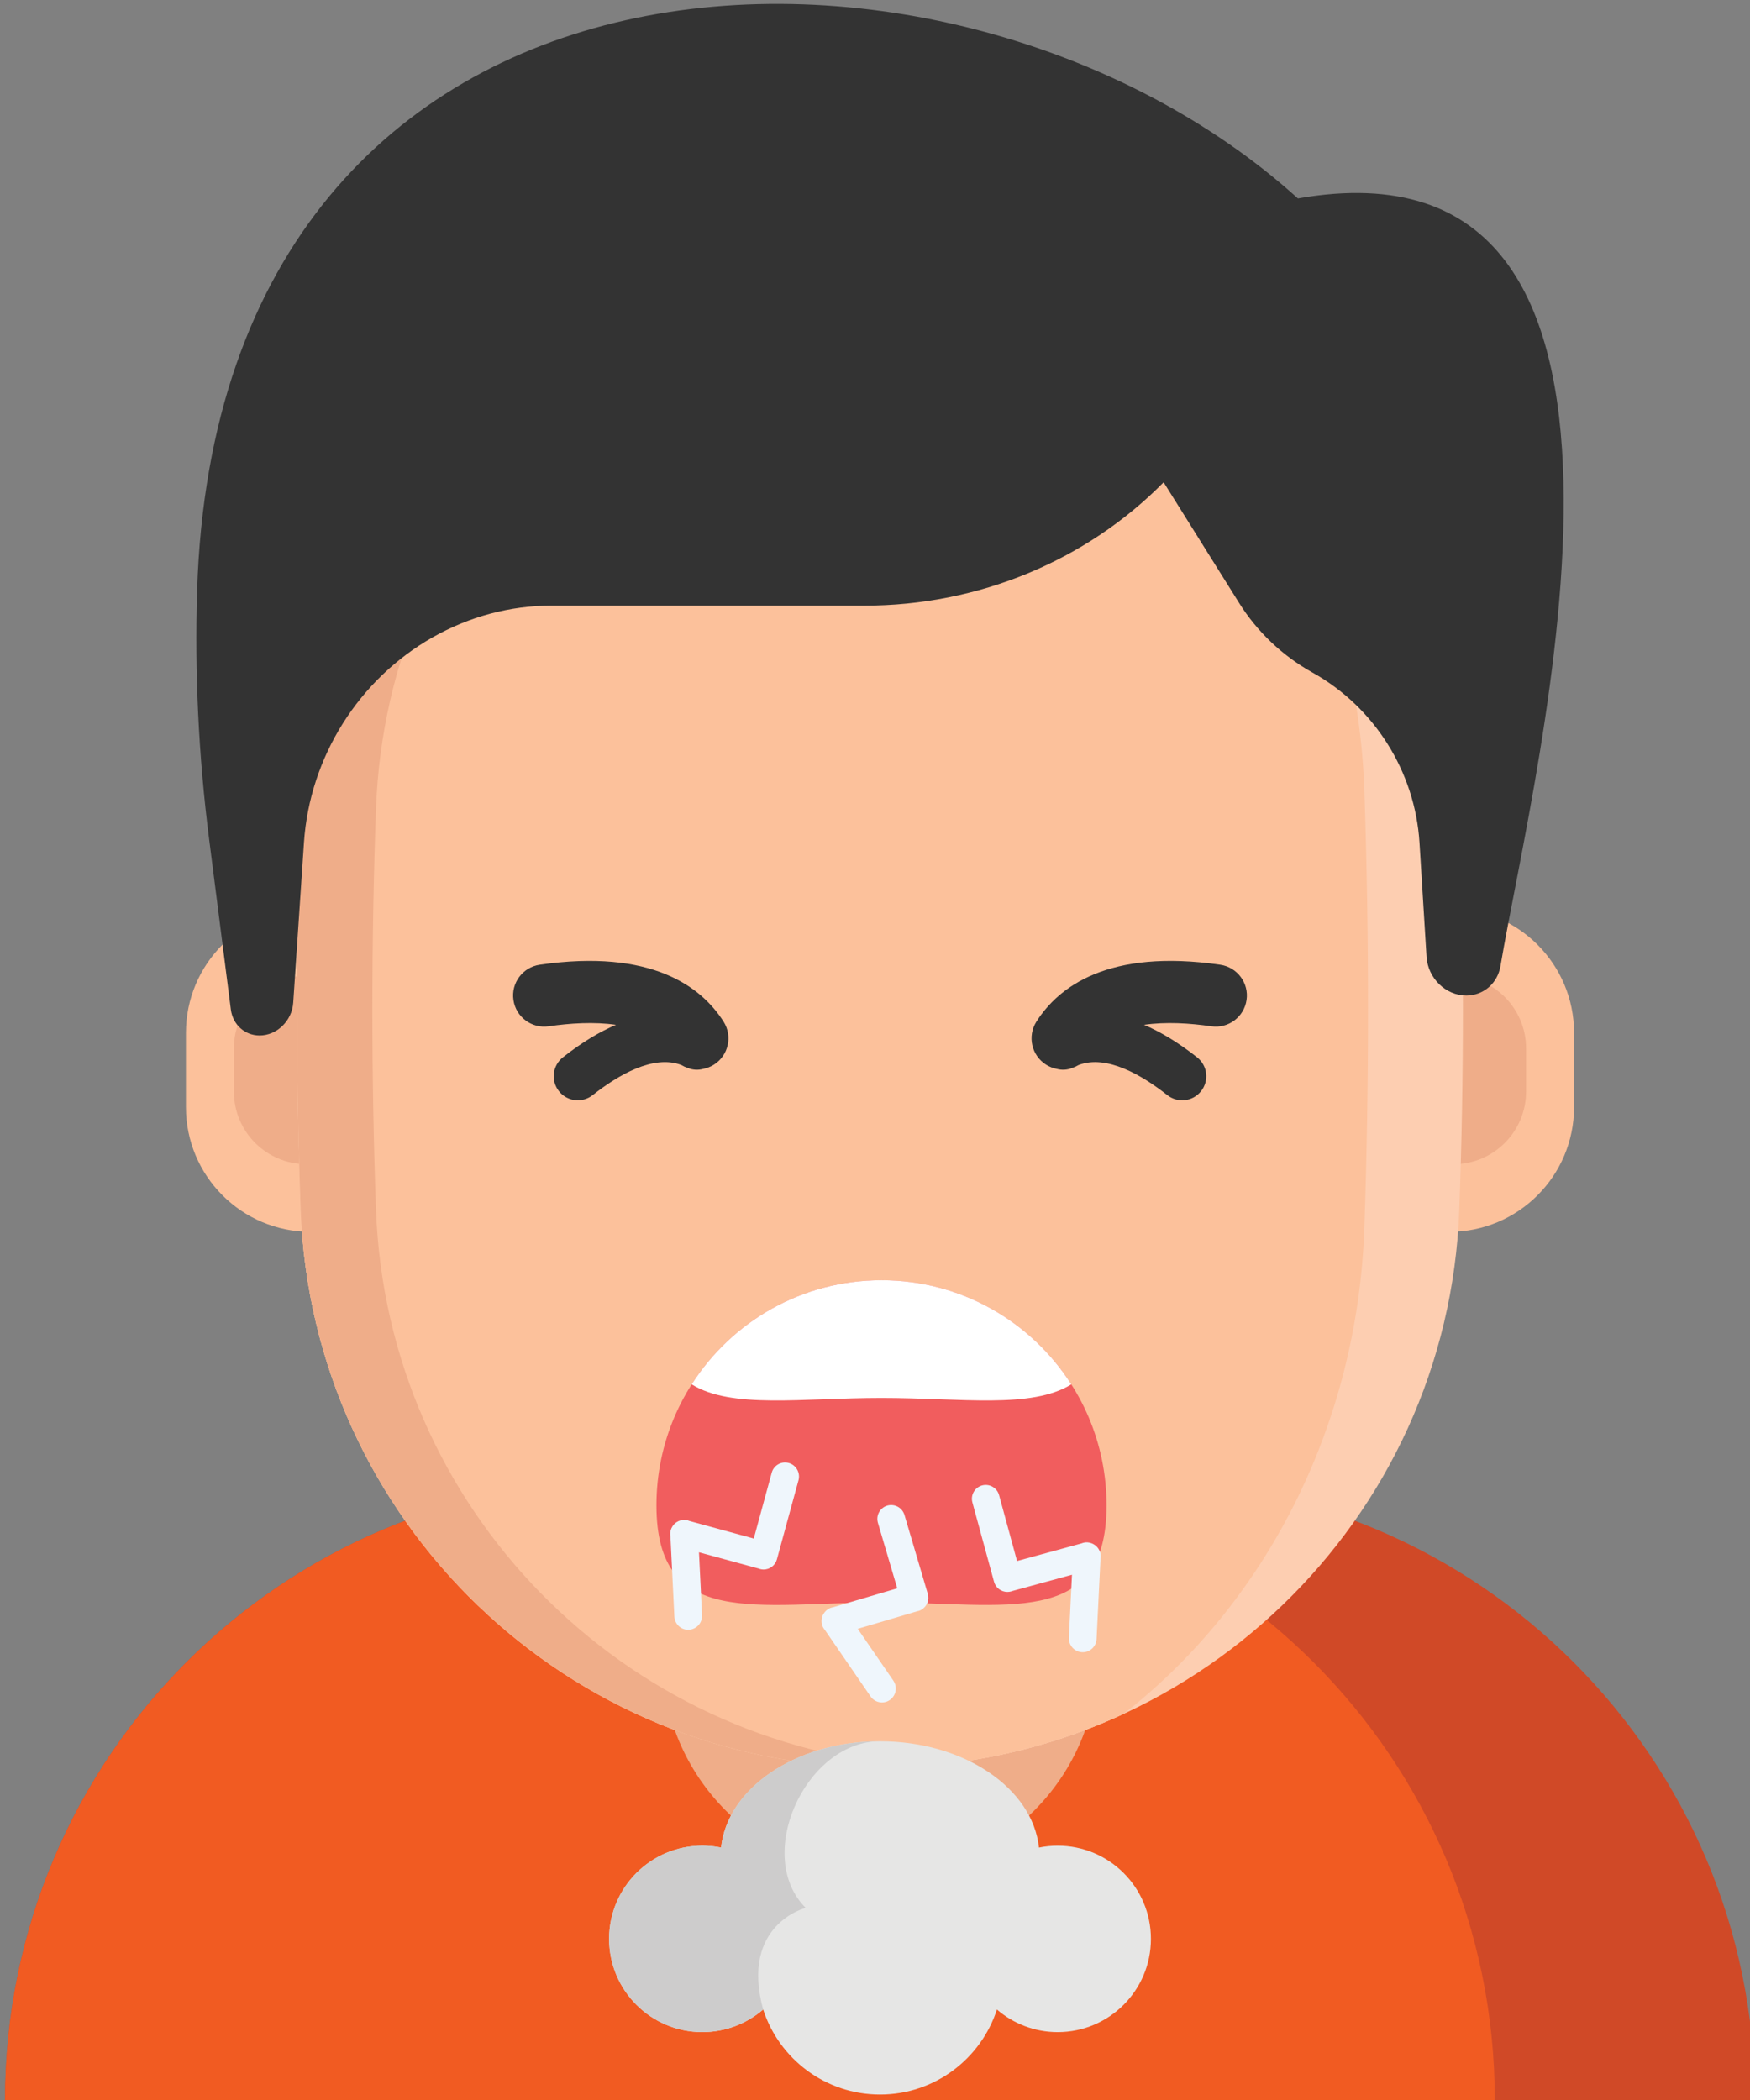 <?xml version="1.0" encoding="utf-8"?>
<!-- Generator: Adobe Illustrator 16.0.0, SVG Export Plug-In . SVG Version: 6.00 Build 0)  -->
<!DOCTYPE svg PUBLIC "-//W3C//DTD SVG 1.1//EN" "http://www.w3.org/Graphics/SVG/1.1/DTD/svg11.dtd">
<svg version="1.1" id="Layer_1" xmlns="http://www.w3.org/2000/svg" xmlns:xlink="http://www.w3.org/1999/xlink" x="0px" y="0px"
	 width="175px" height="210px" viewBox="0 0 175 210" enable-background="new 0 0 175 210" xml:space="preserve">
<rect x="0" y="0" width="175" height="210" fill="#808080" stroke="none"/>
<g id="kaos">
	<g>
		<g>
			<path fill="#D04927" d="M175.493,210H0.507c0-34.191,27.715-61.912,61.912-61.912h51.162c17.095,0,32.575,6.93,43.778,18.134
				C168.563,177.426,175.493,192.906,175.493,210z"/>
			<path fill="#F15B22" d="M149.48,210H0.507c0-34.191,27.715-61.912,61.912-61.912h25.149c17.094,0,32.575,6.93,43.779,18.134
				S149.48,192.906,149.48,210z"/>
		</g>
		<circle fill="#EFAD89" cx="88" cy="165.662" r="21.791"/>
	</g>
</g>
<g id="ears">
	<g>
		<g>
			<path fill="#FCC19B" d="M31.067,123.184c-6.887,0-12.474-5.583-12.474-12.475v-7.418c0-6.887,5.583-12.474,12.474-12.474
				c6.887,0,12.474,5.583,12.474,12.474v7.418C43.541,117.596,37.954,123.184,31.067,123.184L31.067,123.184z"/>
			<path fill="#FCC19B" d="M144.934,123.184c-6.888,0-12.475-5.583-12.475-12.475v-7.418c0-6.887,5.582-12.474,12.475-12.474
				c6.887,0,12.473,5.583,12.473,12.474v7.418C157.406,117.596,151.824,123.184,144.934,123.184L144.934,123.184z"/>
		</g>
		<g>
			<path fill="#EFAD89" d="M30.652,116.42c-4.008,0-7.264-3.251-7.264-7.264v-4.316c0-4.008,3.251-7.264,7.264-7.264
				c4.008,0,7.264,3.251,7.264,7.264v4.316C37.916,113.169,34.665,116.42,30.652,116.42L30.652,116.42z"/>
			<path fill="#EFAD89" d="M145.348,116.42c-4.012,0-7.264-3.251-7.264-7.264v-4.316c0-4.008,3.252-7.264,7.264-7.264
				c4.008,0,7.26,3.251,7.26,7.264v4.316C152.607,113.169,149.355,116.42,145.348,116.42L145.348,116.42z"/>
		</g>
	</g>
</g>
<g id="head">
	<g>
		<path fill="#FDCEB1" d="M88,176.74c31.168,0,56.805-24.64,57.93-55.786c0.483-13.354,0.483-26.719,0-40.07
			C144.805,49.738,119.164,25.098,88,25.098c-31.168,0-56.805,24.64-57.93,55.787c-0.483,13.355-0.483,26.719,0,40.07
			C31.195,152.101,56.832,176.74,88,176.74L88,176.74z"/>
		<path fill="#FDCEB1" d="M136.441,122.67c-0.672,20.123-10.027,37.742-24.063,48.711c-6.549,3.041-13.762,4.89-21.342,5.283
			c-29.782-1.531-53.814-25.577-54.905-55.71c-0.483-13.351-0.483-26.714,0-40.074c1.091-30.128,25.124-54.173,54.905-55.705
			c7.58,0.394,14.793,2.246,21.346,5.283c14.036,10.973,23.392,28.593,24.059,48.715C136.925,93.667,136.925,108.172,136.441,122.67
			z"/>
		<path fill="#FCC19B" d="M136.441,122.67c-0.672,20.123-10.027,37.742-24.063,48.711c-6.549,3.041-13.762,4.89-21.342,5.283
			c-1.006,0.051-2.02,0.076-3.037,0.076c-31.164,0-56.805-24.64-57.93-55.786c-0.483-13.351-0.483-26.714,0-40.074
			C31.195,49.738,56.836,25.098,88,25.098c1.018,0,2.031,0.026,3.037,0.077c7.58,0.394,14.793,2.246,21.346,5.283
			c14.036,10.973,23.392,28.593,24.059,48.715C136.925,93.667,136.925,108.172,136.441,122.67z"/>
		<path fill="#EFAD89" d="M91.765,176.621c-1.245,0.081-2.499,0.119-3.765,0.119c-31.168,0-56.805-24.639-57.934-55.786
			c-0.483-13.351-0.483-26.714,0-40.074C31.191,49.738,56.832,25.098,88,25.098c1.266,0,2.52,0.039,3.765,0.12
			c-29.44,1.891-53.083,25.786-54.166,55.662c-0.483,13.355-0.483,26.72,0,40.074C38.677,150.834,62.325,174.73,91.765,176.621z"/>
	</g>
</g>
<g id="hair">
	<path fill="#333333" d="M29.322,100.271l1.074-16.012c0.573-8.568,5.493-16.346,12.872-20.529c3.658-2.075,7.743-3.166,11.85-3.166
		h31.322c11.379,0,22.185-4.479,29.923-12.337l7.542,12.059c1.806,2.887,4.342,5.296,7.349,6.973
		c6.156,3.426,10.254,9.89,10.695,17.004l0.705,11.417c0.133,2.135,1.912,3.875,3.975,3.875c1.715,0,3.127-1.219,3.418-2.947
		c3.332-19.853,20.213-83.844-20.256-76.765C95.203-11.417,21.818-9.514,19.709,59.11c-0.252,8.196,0.146,16.508,1.21,24.858
		l2.165,16.979c0.192,1.514,1.395,2.601,2.879,2.601C27.696,103.548,29.202,102.076,29.322,100.271L29.322,100.271L29.322,100.271z"
		/>
</g>
<g id="face_1_">
	<g>
		<path fill="#333333" d="M61.602,102.482c-1.609,0.681-3.38,1.725-5.313,3.252c-1.044,0.82-1.224,2.336-0.398,3.379
			c0.821,1.044,2.335,1.224,3.379,0.398c2.532-1.998,6.066-4.077,8.863-3.012c0.206,0.124,0.424,0.223,0.646,0.295
			c0.505,0.209,1.048,0.23,1.544,0.094c0.372-0.072,0.74-0.213,1.078-0.428c1.441-0.915,1.874-2.827,0.971-4.273l0,0
			c-0.004-0.004-0.008-0.013-0.013-0.021c-2.22-3.49-7.208-7.314-18.386-5.693c-1.703,0.248-2.879,1.827-2.631,3.525
			c0.248,1.702,1.827,2.879,3.525,2.631C56.982,102.32,59.412,102.162,61.602,102.482L61.602,102.482z"/>
		<path fill="#333333" d="M114.398,102.482c1.608,0.681,3.379,1.725,5.313,3.252c1.044,0.82,1.224,2.336,0.398,3.379
			c-0.822,1.044-2.336,1.224-3.38,0.398c-2.532-1.998-6.065-4.077-8.863-3.012c-0.206,0.124-0.424,0.223-0.646,0.295
			c-0.506,0.209-1.049,0.23-1.545,0.094c-0.372-0.072-0.74-0.213-1.078-0.428c-1.441-0.915-1.873-2.827-0.971-4.273l0,0
			c0.004-0.004,0.008-0.013,0.013-0.021c2.22-3.49,7.208-7.314,18.386-5.693c1.698,0.248,2.879,1.827,2.631,3.525
			c-0.248,1.702-1.826,2.879-3.525,2.631C119.014,102.32,116.588,102.162,114.398,102.482L114.398,102.482z"/>
		<path fill="#F15D5E" d="M110.655,150.531c0-12.432-10.079-22.506-22.505-22.506c-12.432,0-22.506,10.078-22.506,22.506
			c0,12.431,10.078,9.715,22.506,9.715C100.576,160.241,110.655,162.962,110.655,150.531L110.655,150.531z"/>
		<path fill="#FFFFFF" d="M107.131,138.434c-4,2.477-11.003,1.359-18.98,1.359c-7.979,0-14.986,1.121-18.985-1.359
			c3.995-6.263,11.007-10.412,18.985-10.412C96.128,128.021,103.135,132.171,107.131,138.434L107.131,138.434z"/>
	</g>
</g>
<g id="cough">
	<g>
		<path fill="#E6E6E5" d="M115.092,193.891c0,5.146-4.172,9.321-9.322,9.321c-2.322,0-4.449-0.856-6.078-2.259
			c-1.6,4.928-6.225,8.5-11.688,8.5c-5.462,0-10.095-3.568-11.687-8.5c-1.634,1.402-3.756,2.259-6.083,2.259
			c-5.146,0-9.321-4.175-9.321-9.321c0-5.15,4.175-9.321,9.321-9.321c0.642,0,1.271,0.063,1.874,0.188
			c0.629-5.883,7.358-10.527,15.618-10.627c0.094-0.004,0.184-0.004,0.278-0.004c8.389,0,15.26,4.685,15.893,10.631
			c0.604-0.125,1.232-0.188,1.873-0.188C110.92,184.569,115.092,188.74,115.092,193.891L115.092,193.891z"/>
		<path fill="#CDCCCC" d="M80.569,190.789c0,0-6.566,1.63-4.256,10.16c-1.634,1.402-3.756,2.258-6.083,2.258
			c-5.146,0-9.321-4.175-9.321-9.32c0-5.15,4.175-9.322,9.321-9.322c0.642,0,1.271,0.064,1.874,0.188
			c0.633-5.882,7.357-10.527,15.622-10.626C80.445,174.405,75.402,185.621,80.569,190.789L80.569,190.789z"/>
		<g>
			<path fill="#EFF6FC" d="M78.871,146.296c-0.736-0.201-1.497,0.235-1.698,0.972l-1.796,6.587l-6.442-1.758
				c-0.184-0.077-0.381-0.116-0.59-0.106c-0.137,0.008-0.261,0.038-0.385,0.08c-0.004,0-0.008,0.005-0.013,0.005
				c-0.073,0.026-0.141,0.056-0.206,0.095c-0.025,0.012-0.047,0.029-0.073,0.042c-0.042,0.026-0.085,0.056-0.124,0.09
				c-0.042,0.034-0.081,0.073-0.124,0.111c-0.017,0.017-0.034,0.034-0.047,0.052c-0.051,0.06-0.099,0.123-0.141,0.191
				c0,0,0,0,0,0.005c-0.068,0.111-0.128,0.231-0.163,0.364c-0.056,0.205-0.06,0.406-0.026,0.603l0.394,8.034
				c0.039,0.762,0.685,1.352,1.45,1.313c0.128-0.008,0.248-0.029,0.364-0.068c0.578-0.188,0.984-0.744,0.954-1.381l-0.308-6.297
				l6.006,1.638c0.03,0.009,0.06,0.026,0.09,0.034c0.12,0.034,0.244,0.052,0.364,0.052c0.607,0,1.168-0.407,1.334-1.019l2.165-7.936
				C80.043,147.258,79.607,146.497,78.871,146.296z"/>
			<path fill="#EFF6FC" d="M110.026,155.262c-0.034-0.133-0.095-0.252-0.167-0.363l0,0c-0.043-0.068-0.09-0.133-0.146-0.192
				c-0.017-0.017-0.03-0.034-0.047-0.052c-0.038-0.038-0.081-0.076-0.124-0.111c-0.039-0.029-0.082-0.06-0.124-0.085
				c-0.026-0.017-0.048-0.03-0.073-0.043c-0.064-0.038-0.133-0.068-0.205-0.095c-0.004,0-0.013-0.004-0.018-0.004
				c-0.119-0.043-0.248-0.072-0.385-0.081c-0.209-0.009-0.41,0.03-0.59,0.106l-6.442,1.759l-1.797-6.588
				c-0.2-0.735-0.962-1.172-1.698-0.972c-0.736,0.201-1.172,0.963-0.971,1.699l2.164,7.936c0.167,0.615,0.728,1.018,1.335,1.018
				c0.12,0,0.243-0.018,0.364-0.047c0.029-0.009,0.059-0.025,0.09-0.034l6.006-1.639l-0.309,6.297
				c-0.029,0.638,0.372,1.193,0.954,1.382c0.115,0.039,0.235,0.061,0.363,0.068c0.762,0.039,1.412-0.552,1.45-1.313l0.394-8.034
				C110.086,155.668,110.082,155.463,110.026,155.262z"/>
			<path fill="#EFF6FC" d="M90.447,151.498c-0.219-0.732-0.984-1.151-1.721-0.938c-0.731,0.219-1.15,0.984-0.936,1.72l1.934,6.55
				l-6.404,1.891c-0.197,0.029-0.385,0.103-0.561,0.223c-0.111,0.076-0.206,0.171-0.287,0.27c-0.004,0.004-0.009,0.008-0.009,0.013
				c-0.047,0.06-0.09,0.12-0.128,0.188c-0.013,0.025-0.026,0.047-0.039,0.072c-0.021,0.047-0.043,0.094-0.06,0.141
				c-0.017,0.052-0.03,0.104-0.043,0.154c-0.004,0.025-0.013,0.047-0.017,0.072c-0.013,0.078-0.021,0.154-0.021,0.231
				c0,0.005,0,0.005,0,0.009c0,0.129,0.013,0.261,0.051,0.394c0.06,0.201,0.163,0.376,0.295,0.526l4.556,6.631
				c0.432,0.629,1.296,0.791,1.925,0.354c0.102-0.073,0.196-0.153,0.273-0.248c0.394-0.466,0.445-1.151,0.086-1.677l-3.568-5.193
				l5.973-1.763c0.029-0.009,0.063-0.009,0.094-0.017c0.119-0.035,0.234-0.086,0.338-0.15c0.518-0.32,0.778-0.958,0.599-1.569
				L90.447,151.498z"/>
		</g>
	</g>
</g>
</svg>
